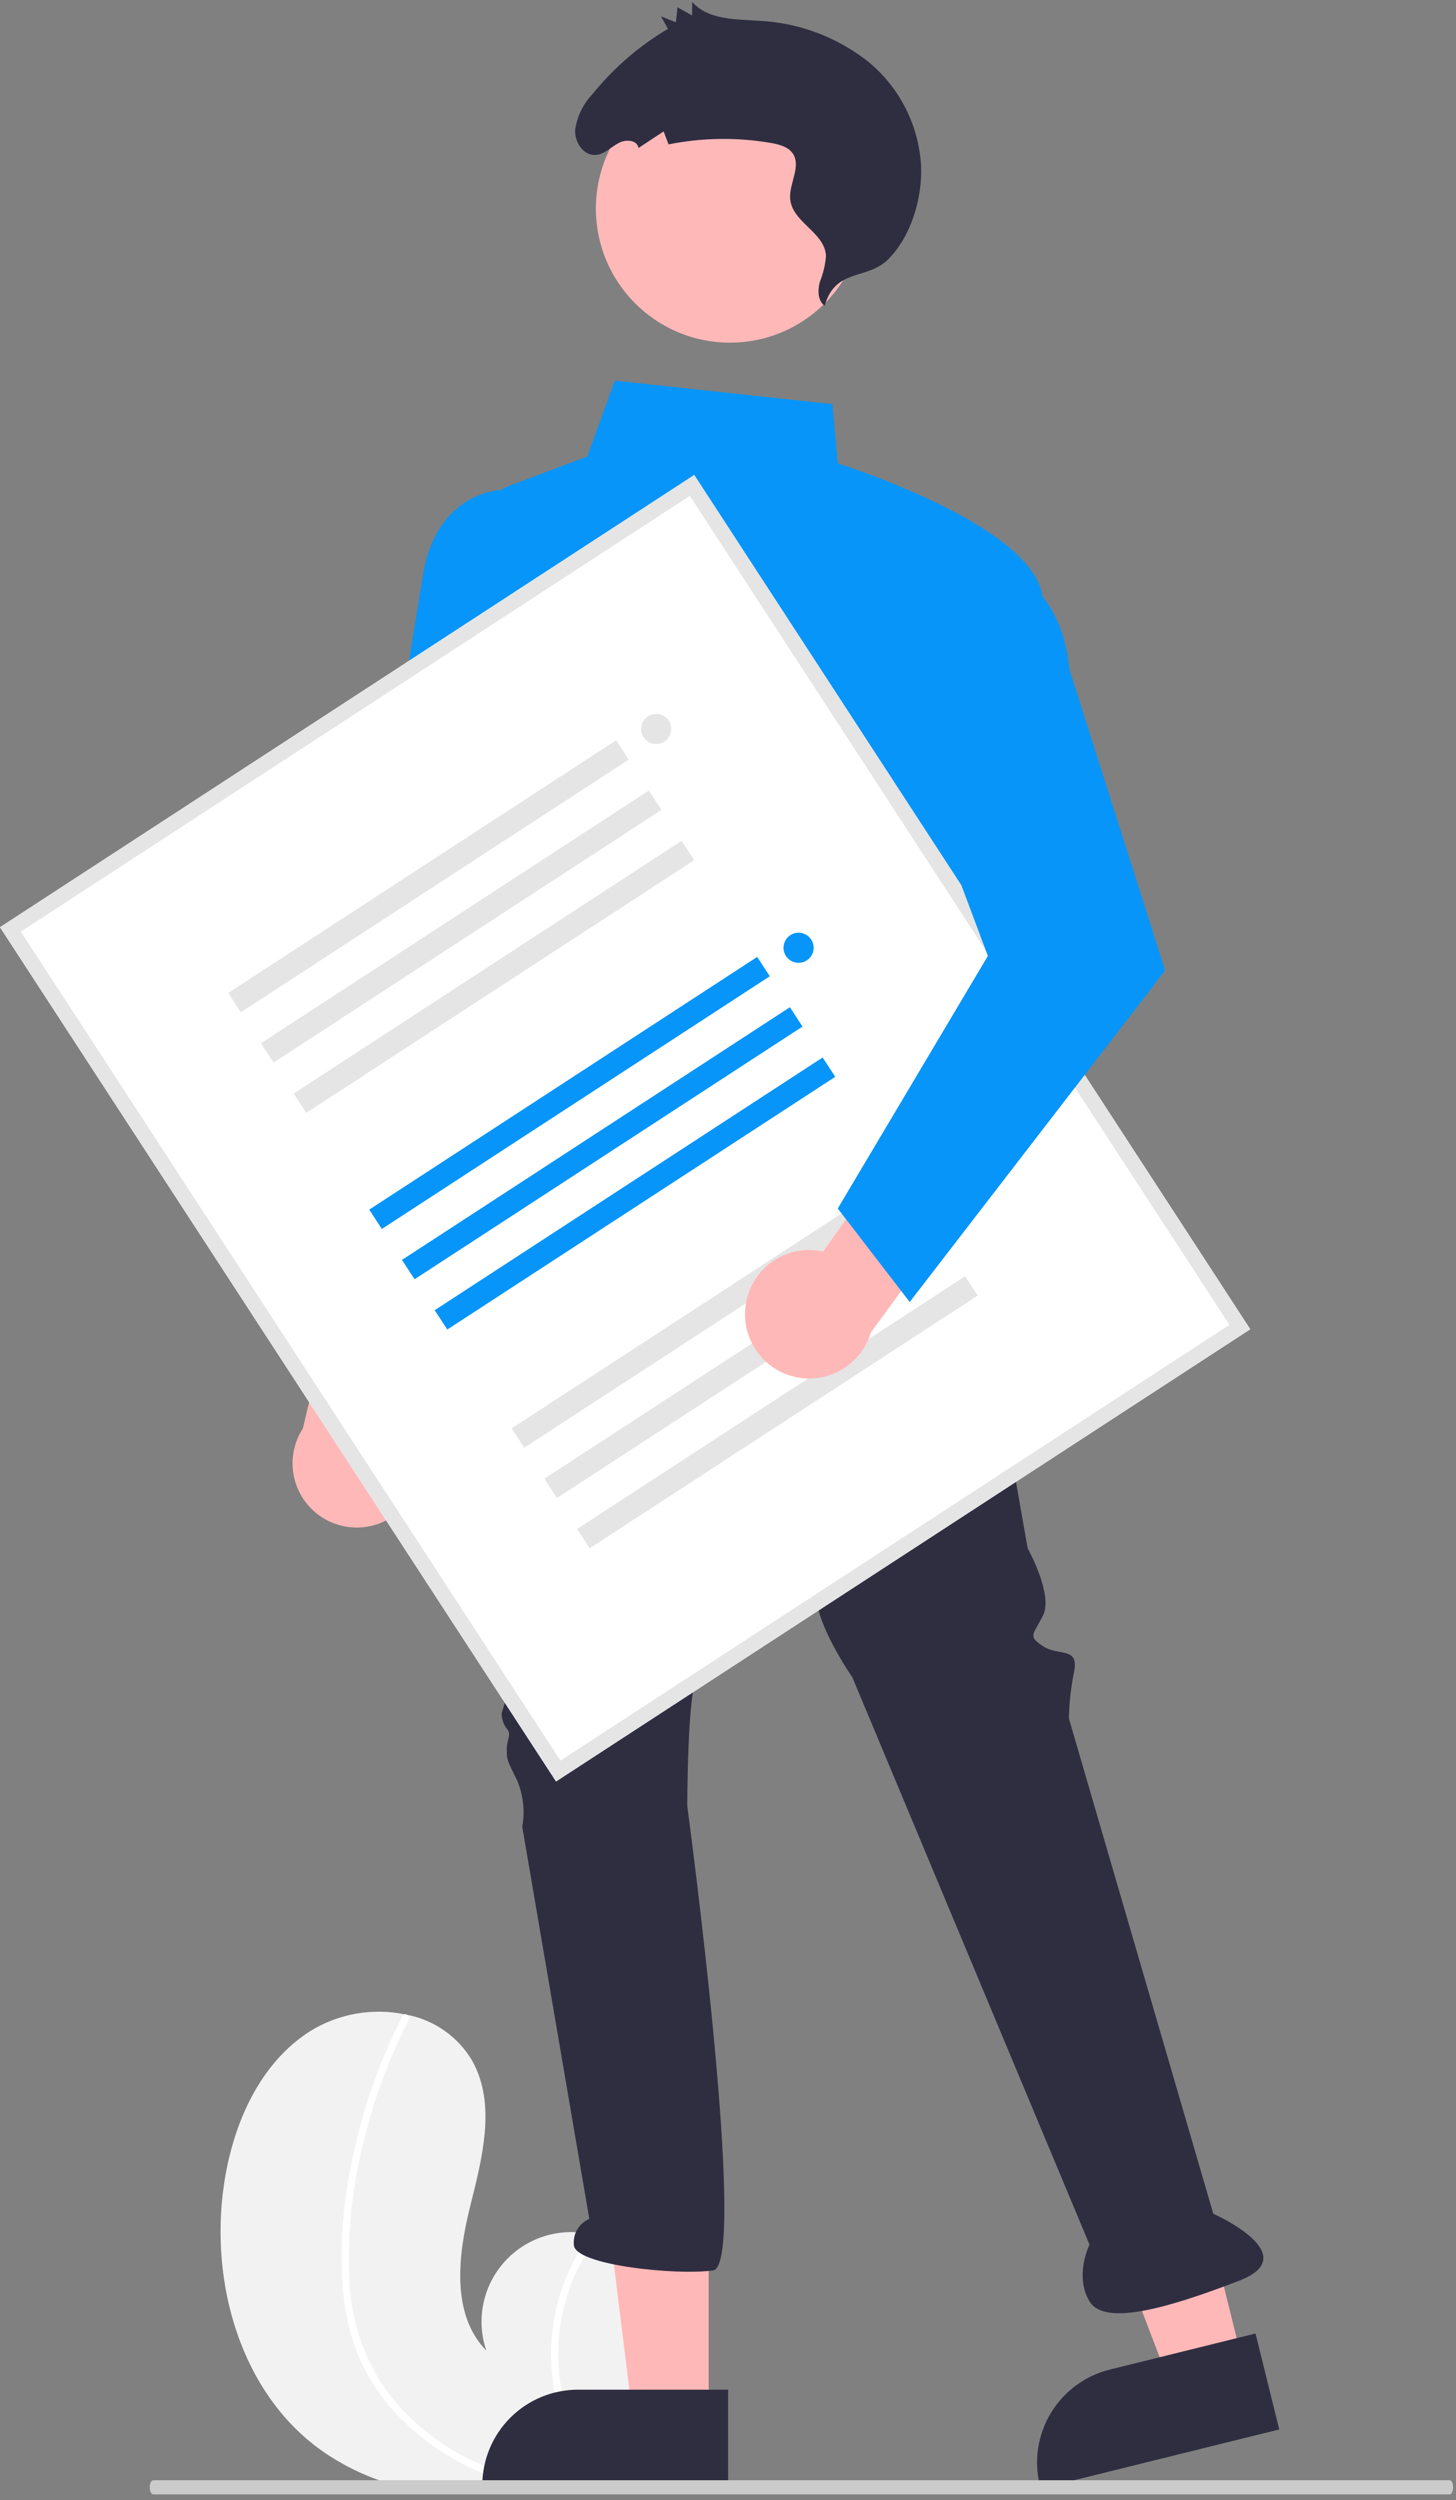 <svg width="187" height="321" viewBox="0 0 187 321" fill="none" xmlns="http://www.w3.org/2000/svg">
<rect x="0" y="0" width="187" height="321" fill="#808080" stroke="none"/>
<path d="M85.713 303.866C85.028 309.227 82.512 314.132 79.828 318.858C79.739 319.018 79.648 319.177 79.554 319.338H51.655C51.091 319.191 50.534 319.03 49.979 318.858C46.828 317.898 43.853 316.435 41.17 314.524C30.906 307.129 26.957 293.155 28.741 280.634C29.85 272.855 33.264 264.913 39.912 260.723C43.522 258.525 47.83 257.77 51.972 258.611C52.078 258.63 52.184 258.654 52.291 258.675C54.016 259.009 55.65 259.703 57.087 260.713C58.524 261.724 59.73 263.026 60.627 264.536C63.797 270.166 61.91 277.141 60.351 283.408C58.798 289.674 57.955 297.175 62.464 301.796C61.803 299.864 61.669 297.79 62.075 295.788C62.482 293.786 63.414 291.928 64.776 290.406C66.138 288.883 67.881 287.751 69.825 287.126C71.77 286.5 73.846 286.403 75.84 286.846C76.166 286.915 76.488 286.995 76.805 287.091C77.571 287.315 78.309 287.624 79.007 288.013C84.325 290.983 86.479 297.823 85.713 303.866Z" fill="#F2F2F2"/>
<path d="M69.17 318.858C69.943 319.038 70.719 319.196 71.499 319.338H67.281C66.728 319.189 66.178 319.03 65.634 318.858C64.436 318.483 63.256 318.053 62.095 317.568C57.385 315.656 53.203 312.641 49.9 308.776C48.313 306.885 47.016 304.767 46.054 302.493C45.01 299.922 44.347 297.214 44.085 294.452C43.606 288.743 43.989 282.994 45.218 277.398C46.376 271.63 48.243 266.027 50.779 260.719C51.084 260.082 51.399 259.45 51.725 258.822C51.747 258.77 51.781 258.724 51.824 258.688C51.867 258.651 51.918 258.625 51.972 258.611C52.083 258.589 52.198 258.612 52.291 258.675C52.404 258.74 52.487 258.845 52.524 258.969C52.561 259.094 52.549 259.227 52.491 259.343C49.876 264.442 47.894 269.84 46.589 275.42C45.245 280.892 44.654 286.522 44.834 292.154C44.93 297.392 46.565 302.487 49.535 306.802C52.424 310.689 56.223 313.807 60.599 315.88C63.336 317.19 66.211 318.188 69.17 318.858Z" fill="white"/>
<path d="M78.428 319.338H77.184C77.045 319.179 76.911 319.018 76.779 318.858C73.946 315.416 72.027 311.315 71.199 306.934C70.194 301.468 70.976 295.823 73.429 290.836C74.114 289.438 74.921 288.102 75.84 286.846C76.166 286.915 76.488 286.995 76.805 287.091C73.293 291.704 71.491 297.394 71.709 303.188C71.926 308.982 74.15 314.521 77.999 318.858C78.138 319.018 78.282 319.179 78.428 319.338Z" fill="white"/>
<path d="M91.018 310H81.227L76.568 272.232L91.02 272.233L91.018 310Z" fill="#FFB8B8"/>
<path d="M93.516 306.804L74.233 306.803C70.974 306.803 67.847 308.098 65.543 310.402C63.238 312.707 61.943 315.833 61.943 319.092V319.491L93.516 319.492L93.516 306.804Z" fill="#2F2E41"/>
<path d="M159.596 303.294L150.091 305.646L136.495 270.103L150.523 266.632L159.596 303.294Z" fill="#FFB8B8"/>
<path d="M161.252 299.591L142.533 304.223C139.369 305.006 136.646 307.014 134.962 309.805C133.279 312.596 132.773 315.941 133.556 319.105L133.652 319.492L164.3 311.908L161.252 299.591Z" fill="#2F2E41"/>
<path d="M123.373 149.758L131.983 198.77C131.983 198.77 135.295 204.731 133.97 207.38C132.645 210.029 131.983 210.029 133.97 211.354C135.957 212.678 138.606 211.354 137.944 214.665C137.547 216.629 137.325 218.624 137.282 220.626L155.826 284.209C155.826 284.209 167.748 289.507 159.138 292.819C150.528 296.13 141.918 298.78 139.931 295.468C137.944 292.156 139.931 288.182 139.931 288.182L109.464 215.328C109.464 215.328 104.828 208.704 104.828 204.731C104.828 200.757 89.595 172.277 89.595 172.277C89.595 172.277 88.932 200.757 88.27 202.744C87.608 204.731 89.595 208.704 89.595 211.354C89.595 214.003 90.919 214.003 89.595 215.328C88.27 216.652 88.27 231.886 88.27 231.886C88.27 231.886 96.218 290.832 91.582 291.494C86.945 292.156 73.699 290.832 73.699 288.182C73.641 287.492 73.802 286.8 74.159 286.206C74.515 285.612 75.049 285.145 75.686 284.871L67.076 234.535C67.437 232.526 67.207 230.455 66.414 228.574C65.089 225.925 65.089 225.925 65.089 224.6C65.089 223.275 65.751 222.613 65.089 221.951C64.656 221.379 64.424 220.681 64.427 219.964C64.427 219.964 65.751 215.99 65.089 215.328C64.427 214.665 49.856 164.992 54.492 159.031C59.128 153.07 123.373 149.758 123.373 149.758Z" fill="#2F2E41"/>
<path d="M93.751 43.994C84.241 43.994 76.531 36.284 76.531 26.773C76.531 17.263 84.241 9.553 93.751 9.553C103.262 9.553 110.972 17.263 110.972 26.773C110.972 36.284 103.262 43.994 93.751 43.994Z" fill="#FFB8B8"/>
<path d="M105.918 39.244C105.033 38.65 104.998 37.291 105.295 36.189C105.721 35.132 105.988 34.017 106.085 32.881C105.958 29.808 101.726 28.576 101.485 25.518C101.336 23.638 102.795 21.558 101.953 19.93C101.421 18.902 100.184 18.559 99.058 18.361C94.687 17.606 90.214 17.666 85.865 18.538L85.231 16.872L82.007 18.998C81.831 17.964 80.4 17.86 79.464 18.357C78.528 18.853 77.718 19.71 76.697 19.876C75.07 20.14 73.783 18.377 73.869 16.682C74.112 14.966 74.882 13.368 76.073 12.11C78.784 8.753 82.072 5.906 85.783 3.705L84.888 2.093L86.804 2.862L87.014 0.935L88.88 1.984L88.907 0.248C90.905 2.542 94.384 2.463 97.438 2.669C102.544 2.906 107.449 4.729 111.469 7.886C113.476 9.525 115.12 11.563 116.295 13.872C117.471 16.181 118.153 18.709 118.297 21.296C118.471 25.347 117.074 30.278 114.083 33.282C111.364 36.013 107.335 34.356 105.918 39.244Z" fill="#2F2E41"/>
<path d="M51.497 193.849C52.372 193.029 53.056 192.027 53.501 190.914C53.946 189.801 54.142 188.604 54.075 187.407C54.007 186.211 53.678 185.043 53.111 183.987C52.544 182.931 51.751 182.012 50.791 181.296L55.383 163.13L45.025 157.646L38.899 183.391C37.802 185.085 37.364 187.123 37.669 189.118C37.974 191.113 39 192.927 40.553 194.216C42.106 195.505 44.078 196.18 46.095 196.112C48.112 196.044 50.034 195.239 51.497 193.849Z" fill="#FFB8B8"/>
<path d="M79.183 170.34C100.115 170.341 119.383 160.867 119.643 160.737L119.859 160.629L121.615 118.474C122.125 116.984 132.155 87.589 133.854 78.246C135.575 68.78 110.63 60.472 107.601 59.501L106.913 51.886L78.959 48.874L75.416 58.617L65.388 62.378C64.251 62.804 63.31 63.633 62.743 64.707C62.176 65.781 62.023 67.026 62.313 68.205L67.887 90.872L56.923 165.864L57.205 165.991C64.139 168.984 71.631 170.466 79.183 170.34Z" fill="#0795FA"/>
<path d="M54.192 175.045L63.893 135.108L74.407 86.916L69.07 62.897H64.507C64.423 62.897 56.131 63.021 54.346 73.733C52.617 84.108 47.402 117.126 47.349 117.459L38.536 173.863L54.192 175.045Z" fill="#0795FA"/>
<path d="M19.673 320.248H186.189C186.305 320.248 186.416 320.152 186.498 319.981C186.58 319.811 186.626 319.579 186.626 319.338C186.626 319.097 186.58 318.865 186.498 318.695C186.416 318.524 186.305 318.428 186.189 318.428H19.673C19.557 318.428 19.446 318.524 19.364 318.695C19.282 318.865 19.236 319.097 19.236 319.338C19.236 319.579 19.282 319.811 19.364 319.981C19.446 320.152 19.557 320.248 19.673 320.248Z" fill="#CBCBCB"/>
<path d="M71.414 228.716L160.576 170.658L89.162 60.985L3.21442e-05 119.043L71.414 228.716Z" fill="white"/>
<path d="M71.414 228.716L160.576 170.658L89.162 60.985L3.21442e-05 119.043L71.414 228.716ZM157.901 170.093L71.98 226.041L2.676 119.608L88.597 63.66L157.901 170.093Z" fill="#E5E5E5"/>
<path d="M97.249 122.856L98.866 125.339L49.04 157.783L47.423 155.301L97.249 122.856Z" fill="#0795FA"/>
<path d="M101.452 129.313L103.069 131.796L53.244 164.241L51.627 161.758L101.452 129.313Z" fill="#0795FA"/>
<path d="M105.656 135.768L107.273 138.25L57.447 170.695L55.831 168.212L105.656 135.768Z" fill="#0795FA"/>
<path d="M102.564 123.615C101.496 123.615 100.63 122.749 100.63 121.681C100.63 120.614 101.496 119.748 102.564 119.748C103.632 119.748 104.497 120.614 104.497 121.681C104.497 122.749 103.632 123.615 102.564 123.615Z" fill="#0795FA"/>
<path d="M79.136 95.039L80.752 97.522L30.927 129.966L29.31 127.483L79.136 95.039Z" fill="#E5E5E5"/>
<path d="M83.339 101.495L84.956 103.978L35.131 136.422L33.514 133.939L83.339 101.495Z" fill="#E5E5E5"/>
<path d="M87.543 107.952L89.159 110.435L39.334 142.879L37.717 140.396L87.543 107.952Z" fill="#E5E5E5"/>
<path d="M84.275 95.528C83.207 95.528 82.341 94.662 82.341 93.594C82.341 92.526 83.207 91.661 84.275 91.661C85.343 91.661 86.208 92.526 86.208 93.594C86.208 94.662 85.343 95.528 84.275 95.528Z" fill="#E5E5E5"/>
<path d="M115.538 150.943L117.155 153.426L67.329 185.87L65.713 183.387L115.538 150.943Z" fill="#E5E5E5"/>
<path d="M119.742 157.399L121.358 159.882L71.533 192.326L69.916 189.843L119.742 157.399Z" fill="#E5E5E5"/>
<path d="M123.945 163.855L125.562 166.338L75.737 198.782L74.12 196.299L123.945 163.855Z" fill="#E5E5E5"/>
<path d="M120.677 151.432C119.609 151.432 118.743 150.567 118.743 149.499C118.743 148.431 119.609 147.565 120.677 147.565C121.745 147.565 122.611 148.431 122.611 149.499C122.611 150.567 121.745 151.432 120.677 151.432Z" fill="#E5E5E5"/>
<path d="M95.702 168.296C95.759 167.098 96.078 165.928 96.635 164.867C97.193 163.806 97.977 162.88 98.932 162.155C99.886 161.43 100.988 160.923 102.16 160.669C103.331 160.416 104.544 160.423 105.713 160.689L116.557 145.407L127.45 149.732L111.834 171.097C111.257 173.031 109.99 174.686 108.274 175.749C106.558 176.811 104.512 177.207 102.524 176.862C100.535 176.516 98.743 175.454 97.485 173.875C96.228 172.296 95.594 170.311 95.702 168.296Z" fill="#FFB8B8"/>
<path d="M116.836 167.163L149.646 124.598L137.352 85.961C136.452 76.247 130.373 73.534 130.114 73.423L129.72 73.254L119.022 101.783L126.877 122.729L107.597 155.154L116.836 167.163Z" fill="#0795FA"/>
</svg>
